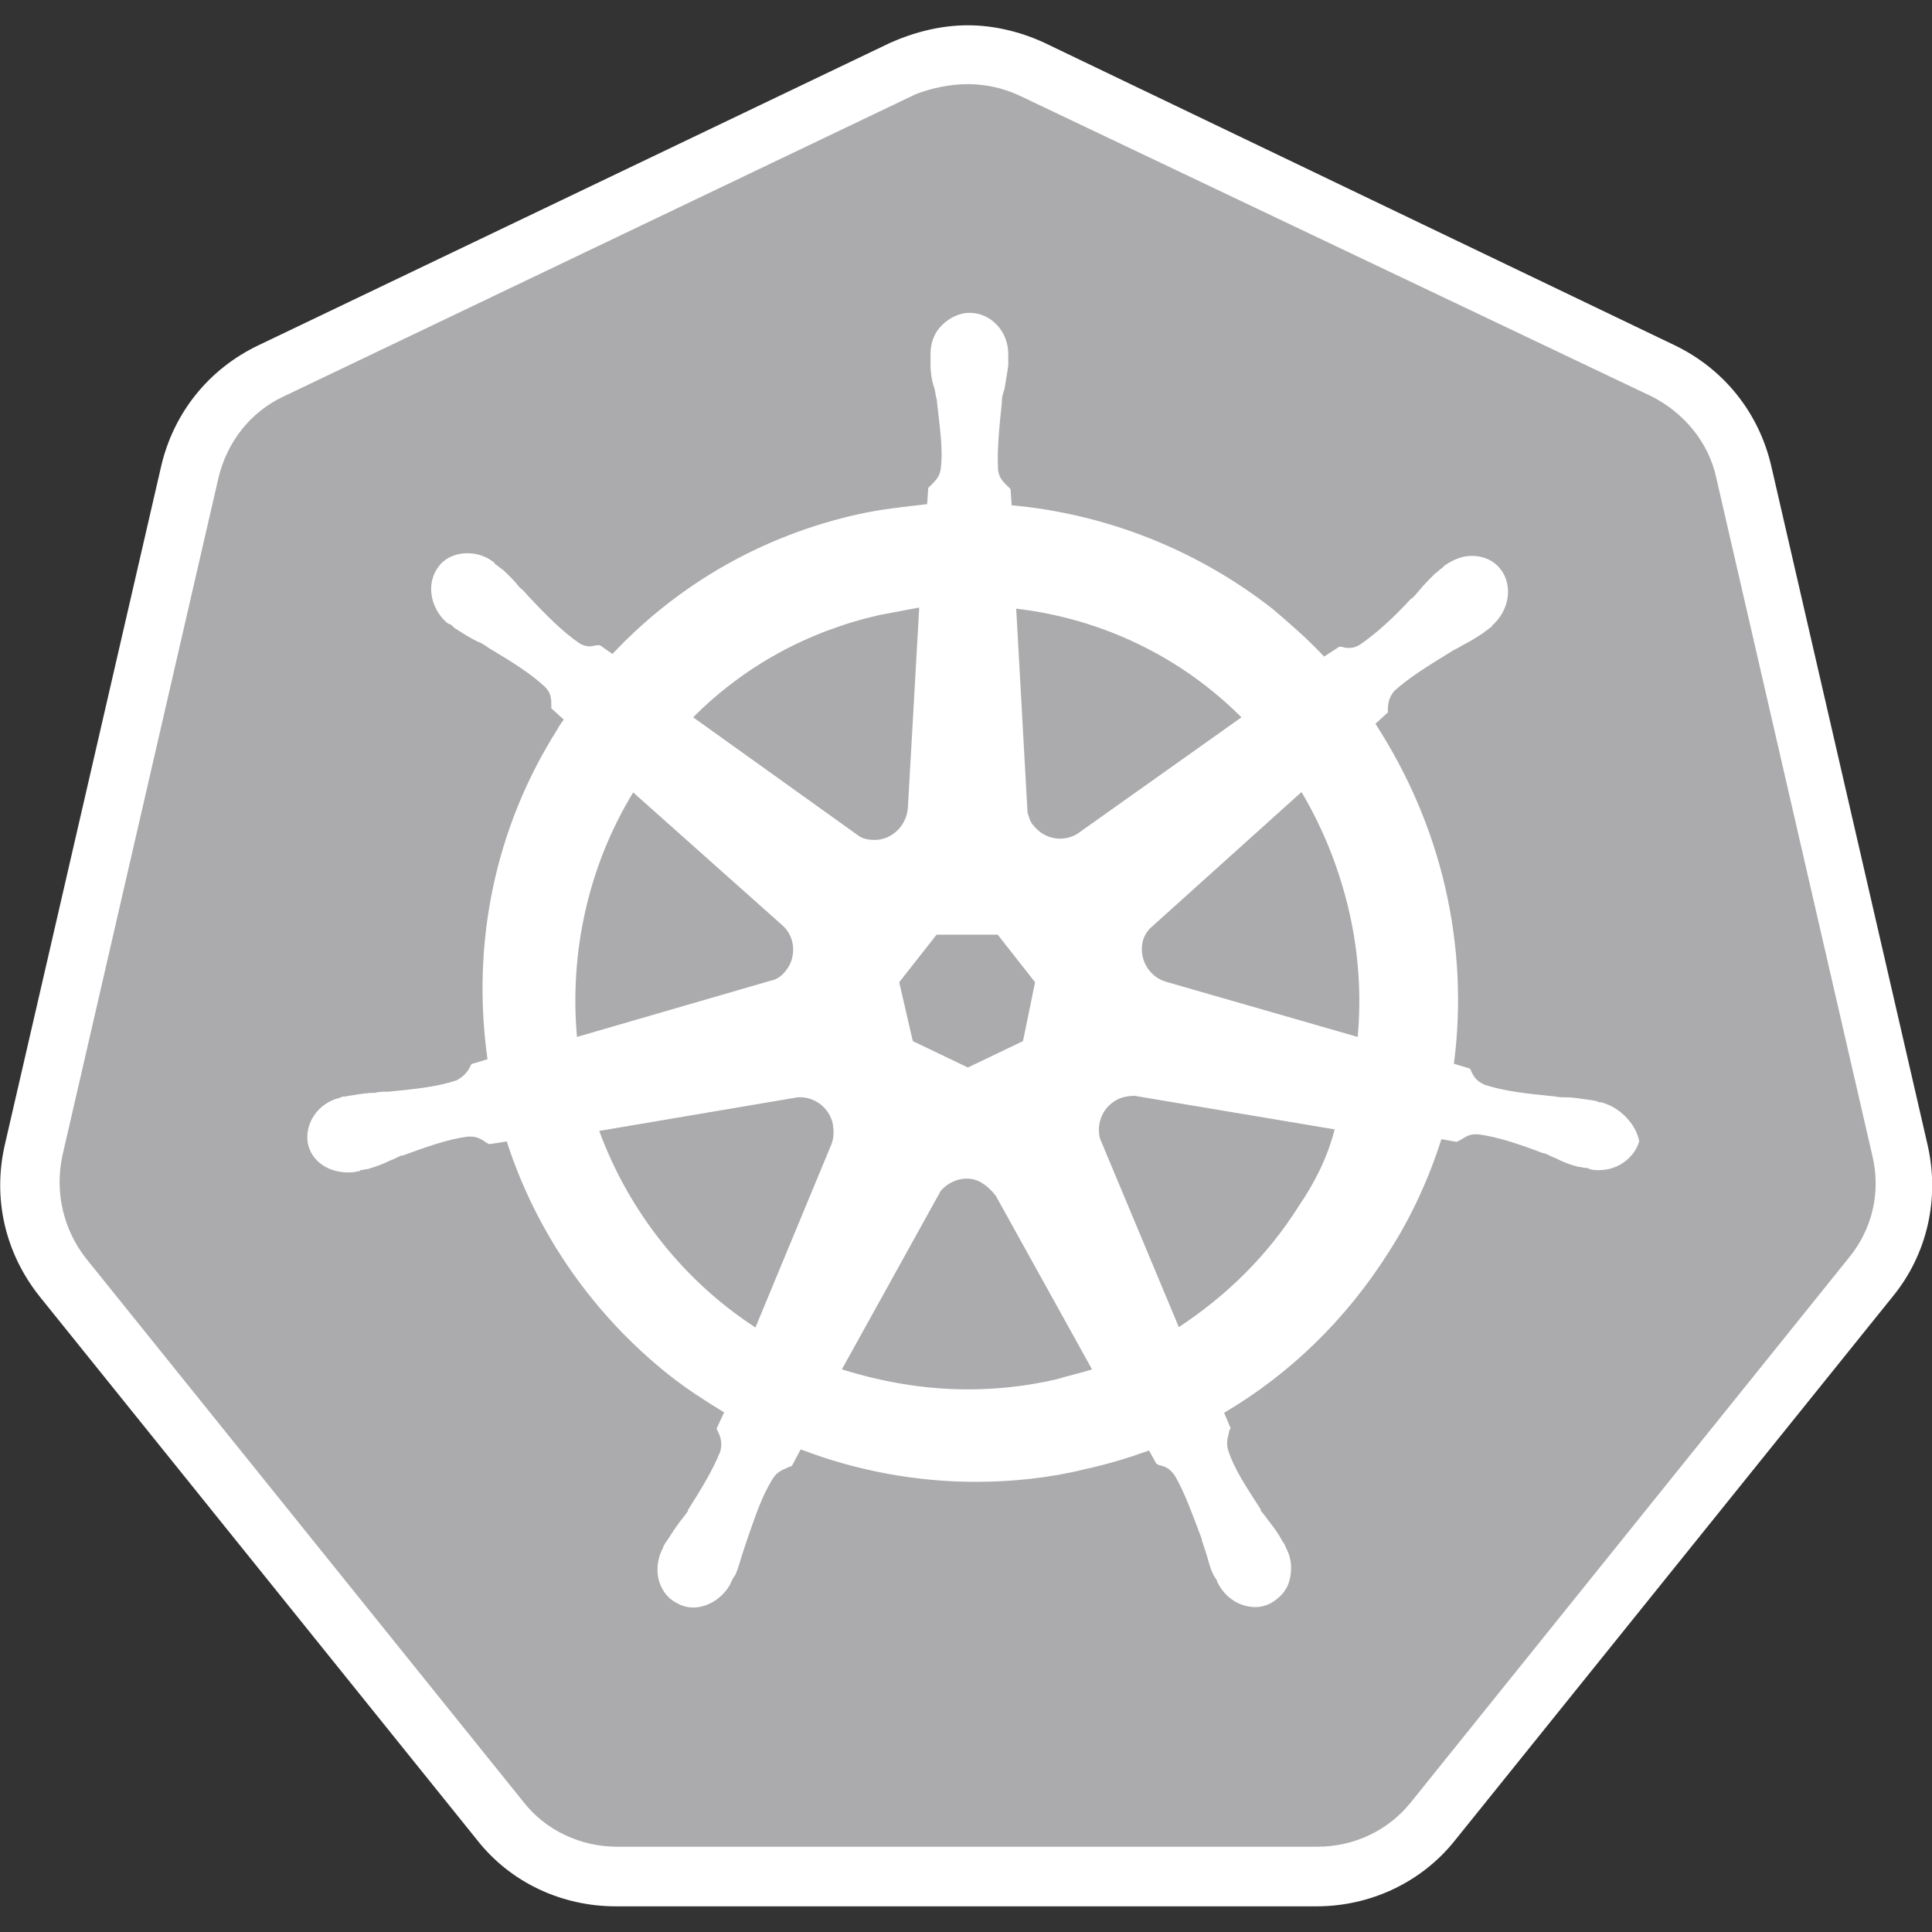 <?xml version="1.0" encoding="UTF-8"?> <svg xmlns="http://www.w3.org/2000/svg" width="56" height="56" viewBox="0 0 56 56" fill="none"><rect x="0" y="0" width="56" height="56" fill="#333333" stroke="none"/><g clip-path="url(#clip0_2414_10332)"><path d="M17.883 54.392C16.581 54.392 15.345 53.812 14.514 52.763L1.838 37.013C1.006 35.962 0.678 34.628 1.006 33.316L5.535 13.65C5.819 12.348 6.694 11.298 7.886 10.719L26.206 1.969C26.786 1.684 27.442 1.531 28.088 1.531C28.744 1.531 29.389 1.673 29.969 1.969L48.289 10.697C49.481 11.277 50.356 12.327 50.641 13.628L55.169 33.294C55.453 34.595 55.169 35.941 54.338 36.991L41.672 52.73C40.841 53.747 39.605 54.359 38.303 54.359L17.883 54.392Z" fill="#ABABAD"></path><path d="M28.055 2.439C28.558 2.439 29.072 2.549 29.542 2.767L47.863 11.485C48.803 11.955 49.525 12.819 49.744 13.836L54.272 33.502C54.523 34.552 54.272 35.635 53.583 36.466L40.906 52.227C40.25 53.058 39.244 53.528 38.194 53.528H17.883C16.833 53.528 15.816 53.058 15.17 52.227L2.494 36.477C1.838 35.645 1.586 34.563 1.805 33.513L6.333 13.847C6.584 12.797 7.274 11.933 8.214 11.495L26.534 2.734C27.005 2.549 27.552 2.439 28.055 2.439ZM28.055 0.733C27.289 0.733 26.534 0.919 25.813 1.236L7.492 10.008C6.048 10.697 5.031 11.966 4.67 13.519L0.142 33.173C-0.219 34.727 0.142 36.324 1.159 37.592L13.836 53.342C14.809 54.578 16.297 55.256 17.85 55.256H38.161C39.714 55.256 41.202 54.567 42.175 53.342L54.852 37.592C55.869 36.356 56.23 34.727 55.869 33.173L51.341 13.508C50.98 11.955 49.963 10.686 48.519 9.997L30.264 1.236C29.575 0.919 28.809 0.733 28.055 0.733Z" fill="white"></path><path d="M46.408 31.949C46.375 31.949 46.375 31.949 46.408 31.949H46.375C46.342 31.949 46.299 31.949 46.299 31.916C46.222 31.916 46.156 31.883 46.08 31.883C45.828 31.85 45.609 31.806 45.391 31.806C45.281 31.806 45.172 31.806 45.03 31.774H44.997C44.231 31.697 43.619 31.631 43.039 31.445C42.788 31.336 42.711 31.194 42.645 31.052C42.645 31.019 42.613 31.019 42.613 30.975L42.142 30.833C42.361 29.171 42.285 27.431 41.891 25.725C41.497 24.019 40.808 22.433 39.867 20.978L40.228 20.65V20.574C40.228 20.388 40.261 20.213 40.414 20.027C40.852 19.633 41.388 19.305 42.044 18.9C42.153 18.824 42.263 18.791 42.372 18.714C42.591 18.605 42.766 18.495 42.984 18.353C43.017 18.32 43.094 18.277 43.17 18.211C43.203 18.178 43.247 18.178 43.247 18.135C43.75 17.697 43.859 16.975 43.499 16.505C43.313 16.253 42.995 16.111 42.667 16.111C42.383 16.111 42.12 16.221 41.869 16.395C41.836 16.428 41.836 16.428 41.792 16.472C41.716 16.505 41.683 16.581 41.606 16.614C41.42 16.8 41.278 16.942 41.136 17.117C41.059 17.194 40.994 17.303 40.885 17.369C40.381 17.916 39.911 18.342 39.441 18.671C39.331 18.747 39.222 18.78 39.113 18.78C39.036 18.78 38.97 18.78 38.894 18.747H38.817L38.38 19.031C37.91 18.528 37.406 18.091 36.892 17.653C34.716 15.947 32.08 14.897 29.324 14.646L29.291 14.175C29.258 14.142 29.258 14.142 29.214 14.099C29.105 13.989 28.963 13.88 28.93 13.628C28.897 13.049 28.963 12.392 29.039 11.671V11.638C29.039 11.528 29.072 11.386 29.116 11.277C29.149 11.058 29.192 10.839 29.225 10.588V10.369V10.26C29.225 9.603 28.722 9.067 28.099 9.067C27.814 9.067 27.519 9.21 27.3 9.428C27.081 9.647 26.972 9.931 26.972 10.26V10.336V10.555C26.972 10.806 27.005 11.025 27.081 11.244C27.114 11.353 27.114 11.463 27.158 11.605V11.638C27.235 12.36 27.344 13.016 27.267 13.595C27.235 13.847 27.081 13.956 26.983 14.066C26.95 14.099 26.95 14.099 26.906 14.142L26.874 14.613C26.217 14.689 25.572 14.755 24.916 14.897C22.127 15.51 19.666 16.921 17.752 18.955L17.391 18.703H17.314C17.238 18.703 17.172 18.736 17.095 18.736C16.986 18.736 16.877 18.703 16.767 18.627C16.297 18.299 15.827 17.828 15.324 17.292C15.247 17.216 15.181 17.106 15.072 17.041C14.93 16.855 14.788 16.713 14.602 16.538C14.569 16.505 14.492 16.461 14.416 16.395C14.383 16.363 14.339 16.363 14.339 16.319C14.12 16.133 13.836 16.035 13.541 16.035C13.213 16.035 12.884 16.177 12.71 16.428C12.349 16.899 12.458 17.62 12.961 18.058C12.994 18.058 12.994 18.091 13.038 18.091C13.114 18.124 13.147 18.2 13.224 18.233C13.442 18.375 13.617 18.485 13.836 18.594C13.945 18.627 14.055 18.703 14.164 18.78C14.82 19.174 15.356 19.502 15.794 19.906C15.98 20.092 15.98 20.267 15.98 20.453V20.53L16.341 20.858C16.264 20.967 16.199 21.044 16.155 21.142C14.339 24.008 13.661 27.366 14.131 30.702L13.661 30.844C13.661 30.877 13.628 30.877 13.628 30.921C13.552 31.063 13.442 31.205 13.235 31.314C12.688 31.5 12.042 31.566 11.277 31.642H11.244C11.134 31.642 10.992 31.642 10.883 31.675C10.664 31.675 10.445 31.708 10.194 31.752C10.117 31.752 10.052 31.785 9.975 31.785C9.942 31.785 9.899 31.785 9.866 31.817C9.21 31.96 8.816 32.583 8.925 33.152C9.035 33.655 9.505 33.983 10.085 33.983C10.194 33.983 10.27 33.983 10.369 33.95C10.402 33.95 10.445 33.95 10.445 33.917C10.522 33.917 10.588 33.885 10.664 33.885C10.916 33.808 11.102 33.742 11.32 33.633C11.43 33.6 11.539 33.524 11.649 33.491H11.681C12.37 33.239 12.983 33.02 13.563 32.944H13.639C13.858 32.944 14 33.053 14.11 33.13C14.142 33.13 14.142 33.163 14.186 33.163L14.689 33.086C15.553 35.766 17.227 38.15 19.436 39.889C19.939 40.283 20.453 40.611 20.989 40.939L20.77 41.41C20.77 41.442 20.803 41.442 20.803 41.486C20.88 41.628 20.945 41.814 20.88 42.066C20.661 42.613 20.333 43.149 19.939 43.772V43.805C19.863 43.914 19.797 43.991 19.72 44.089C19.578 44.275 19.469 44.45 19.327 44.669C19.294 44.702 19.25 44.778 19.217 44.855C19.217 44.888 19.184 44.931 19.184 44.931C18.9 45.544 19.108 46.233 19.655 46.485C19.797 46.561 19.939 46.594 20.092 46.594C20.53 46.594 20.956 46.31 21.175 45.905C21.175 45.872 21.208 45.828 21.208 45.828C21.241 45.752 21.285 45.686 21.317 45.642C21.427 45.391 21.459 45.205 21.536 44.986C21.569 44.877 21.613 44.767 21.645 44.658C21.897 43.936 22.083 43.356 22.411 42.842C22.553 42.624 22.739 42.591 22.881 42.514C22.914 42.514 22.914 42.514 22.958 42.481L23.209 42.011C24.806 42.624 26.545 42.952 28.274 42.952C29.324 42.952 30.406 42.842 31.424 42.591C32.08 42.449 32.692 42.263 33.305 42.044L33.524 42.438C33.556 42.438 33.556 42.438 33.6 42.471C33.786 42.503 33.928 42.58 34.07 42.799C34.355 43.302 34.574 43.925 34.836 44.614V44.647C34.869 44.756 34.913 44.866 34.945 44.975C35.022 45.194 35.055 45.413 35.164 45.631C35.197 45.708 35.241 45.741 35.274 45.817C35.274 45.85 35.306 45.894 35.306 45.894C35.525 46.331 35.963 46.583 36.389 46.583C36.531 46.583 36.674 46.55 36.827 46.474C37.078 46.331 37.297 46.113 37.374 45.817C37.45 45.533 37.45 45.205 37.297 44.91C37.297 44.877 37.264 44.877 37.264 44.833C37.231 44.756 37.188 44.691 37.155 44.647C37.045 44.428 36.903 44.253 36.761 44.067C36.684 43.958 36.619 43.881 36.542 43.783V43.75C36.149 43.138 35.777 42.591 35.602 42.044C35.525 41.792 35.602 41.65 35.635 41.464C35.635 41.431 35.667 41.431 35.667 41.388L35.481 40.95C37.395 39.824 39.025 38.238 40.261 36.28C40.917 35.263 41.42 34.147 41.781 33.02L42.219 33.097C42.252 33.097 42.252 33.064 42.295 33.064C42.438 32.988 42.547 32.878 42.766 32.878H42.842C43.422 32.955 44.035 33.163 44.724 33.425H44.756C44.866 33.458 44.975 33.535 45.084 33.567C45.303 33.677 45.478 33.753 45.741 33.819C45.817 33.819 45.883 33.852 45.959 33.852C45.992 33.852 46.036 33.852 46.069 33.885C46.178 33.917 46.255 33.917 46.353 33.917C46.9 33.917 47.37 33.556 47.513 33.086C47.458 32.703 47.064 32.124 46.408 31.949ZM29.652 30.177L28.055 30.942L26.458 30.177L26.064 28.471L27.147 27.092H28.919L30.002 28.471L29.652 30.177ZM39.102 26.403C39.386 27.639 39.463 28.864 39.353 30.056L33.808 28.46C33.305 28.317 33.01 27.803 33.119 27.3C33.152 27.158 33.228 27.016 33.338 26.906L37.724 22.958C38.336 23.986 38.806 25.135 39.102 26.403ZM35.984 20.792L31.238 24.161C30.844 24.413 30.297 24.347 29.969 23.942C29.86 23.833 29.827 23.691 29.783 23.549L29.455 17.642C31.97 17.938 34.245 19.053 35.984 20.792ZM25.485 17.828C25.878 17.752 26.25 17.686 26.644 17.61L26.316 23.406C26.283 23.91 25.878 24.347 25.342 24.347C25.2 24.347 25.014 24.314 24.905 24.238L20.092 20.792C21.569 19.305 23.417 18.299 25.485 17.828ZM18.353 22.969L22.663 26.808C23.056 27.136 23.1 27.749 22.772 28.142C22.663 28.285 22.52 28.394 22.334 28.427L16.724 30.056C16.505 27.606 17.052 25.102 18.353 22.969ZM17.369 32.78L23.122 31.806C23.592 31.774 24.03 32.091 24.139 32.572C24.172 32.791 24.172 32.966 24.106 33.152L21.897 38.478C19.874 37.166 18.244 35.164 17.369 32.78ZM30.592 39.988C29.761 40.174 28.93 40.272 28.055 40.272C26.786 40.272 25.561 40.053 24.402 39.692L27.267 34.519C27.552 34.191 28.033 34.049 28.427 34.267C28.613 34.377 28.755 34.519 28.864 34.661L31.653 39.692C31.314 39.802 30.953 39.878 30.592 39.988ZM37.647 34.956C36.739 36.4 35.547 37.56 34.169 38.467L31.883 32.999C31.774 32.561 31.959 32.091 32.386 31.872C32.528 31.796 32.714 31.763 32.889 31.763L38.686 32.736C38.478 33.545 38.117 34.267 37.647 34.956Z" fill="white"></path></g><defs><clipPath id="clip0_2414_10332"><rect width="56" height="56" fill="white"></rect></clipPath></defs></svg> 